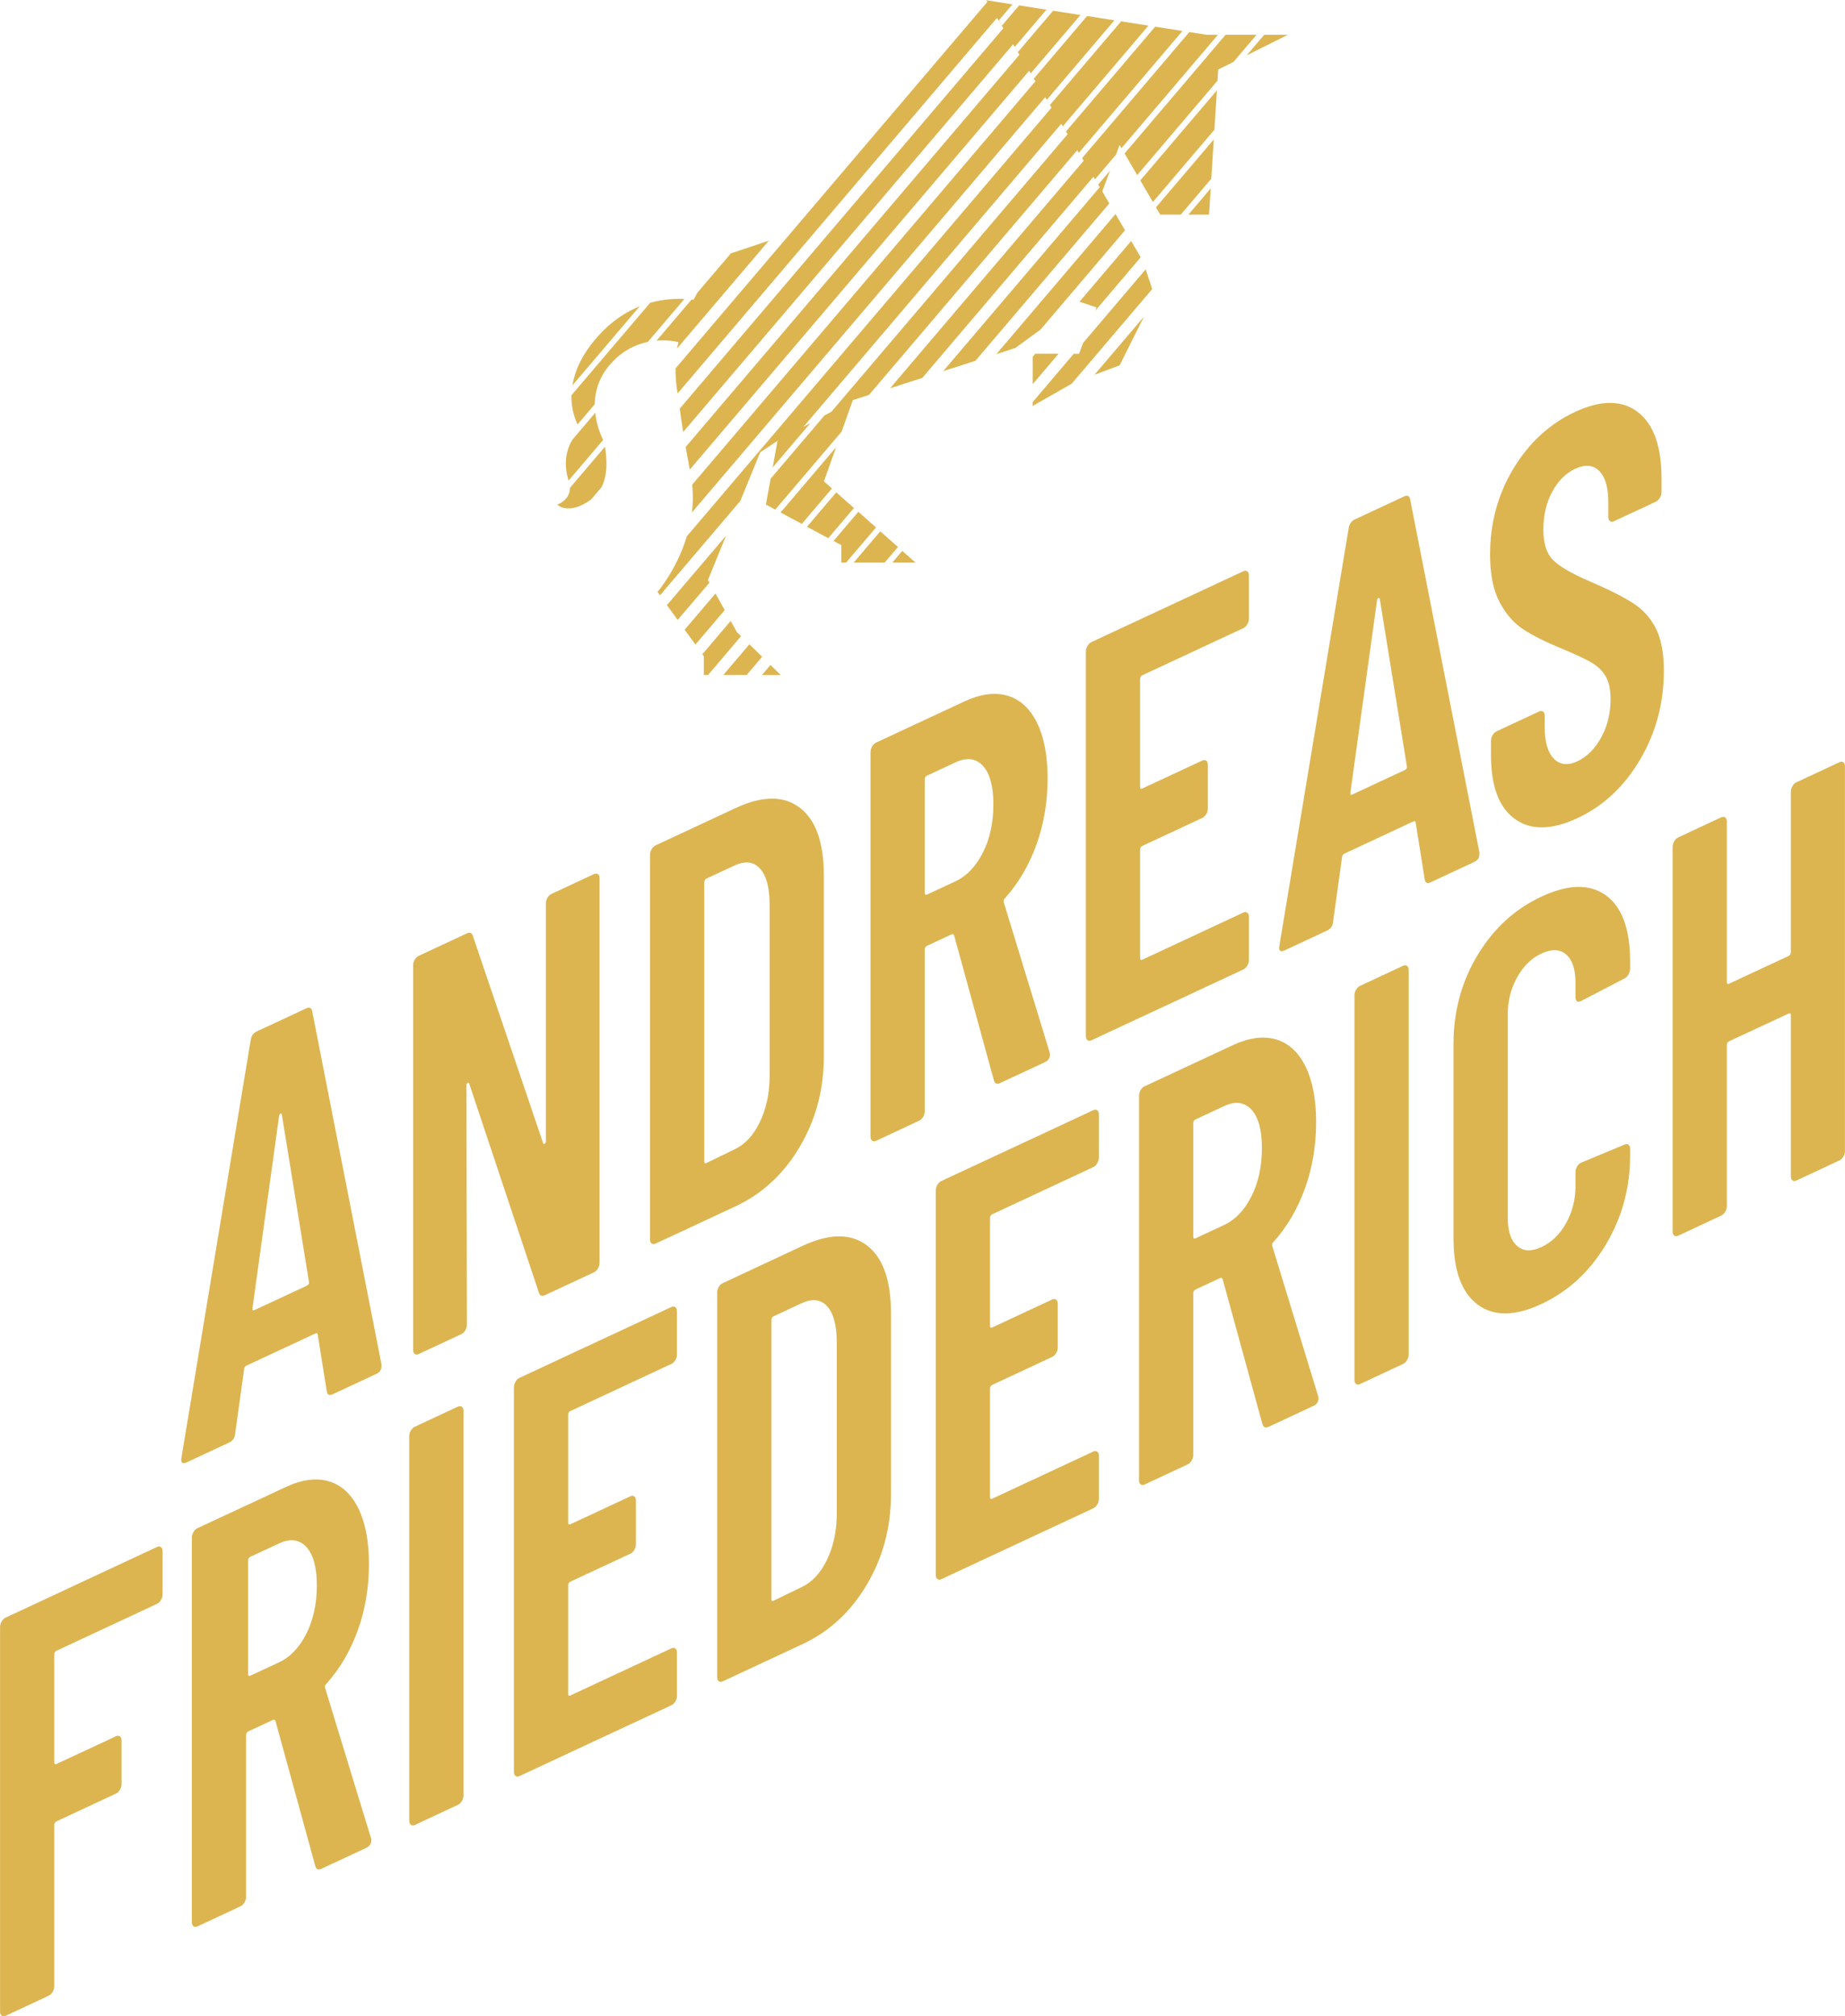 <?xml version="1.0" encoding="utf-8"?>
<svg xmlns="http://www.w3.org/2000/svg" viewBox="0 0 318.19 347.65">
  <defs>
    <style> .cls-1 { fill: #dcb550; } .cls-2 { fill: #dcb550; } </style>
  </defs>
  <g id="wortmarke">
    <path class="cls-2" d="M27.76,275.87c-.19.32-.41.54-.68.66l-17.32,8.08c-.27.12-.4.35-.4.68v18.54c0,.33.13.43.4.3l10.23-4.77c.27-.12.5-.12.69.02.19.14.28.37.28.7v7.55c0,.33-.09.65-.28.96-.19.32-.42.54-.69.66l-10.23,4.77c-.27.12-.4.35-.4.68v27.76c0,.33-.09.65-.28.97-.19.32-.42.54-.69.66l-7.41,3.46c-.27.12-.5.12-.69-.02-.19-.14-.28-.37-.28-.7v-66.31c0-.33.09-.64.28-.96.19-.31.42-.54.69-.66l26.1-12.18c.27-.12.5-.11.68.03.19.14.28.38.28.7v7.45c0,.33-.09.65-.28.97ZM54.36,321.68l-6.85-24.96c-.11-.21-.24-.28-.4-.2l-4.27,1.99c-.27.12-.4.35-.4.68v27.86c0,.33-.09.65-.28.96-.19.32-.42.54-.69.67l-7.41,3.46c-.27.13-.5.12-.69-.02-.19-.14-.28-.38-.28-.7v-66.31c0-.33.09-.65.28-.97s.41-.54.69-.66l15.15-7.06c2.84-1.33,5.35-1.67,7.53-1.01,2.18.65,3.87,2.22,5.08,4.69,1.21,2.48,1.81,5.68,1.81,9.61s-.64,7.85-1.93,11.4c-1.29,3.54-3.09,6.61-5.4,9.19-.22.17-.3.4-.24.7l7.9,25.85c.06.1.08.26.08.45,0,.59-.3,1.02-.88,1.3l-7.74,3.61c-.54.25-.89.09-1.05-.49ZM42.79,269.09v19.52c0,.33.14.43.4.3l4.92-2.29c1.93-.9,3.51-2.55,4.72-4.94,1.2-2.39,1.81-5.16,1.81-8.3s-.61-5.36-1.81-6.66c-1.21-1.3-2.78-1.5-4.72-.6l-4.92,2.29c-.27.12-.4.35-.4.68ZM70.86,314.62c-.19-.14-.28-.37-.28-.7v-66.31c0-.33.09-.64.28-.96.19-.31.41-.54.69-.66l7.41-3.46c.27-.12.5-.12.69.02.19.14.28.38.28.7v66.31c0,.33-.09.65-.28.97-.19.32-.42.54-.69.66l-7.41,3.46c-.27.12-.5.12-.69-.02ZM116.47,234.5c-.19.32-.41.54-.68.66l-17.41,8.12c-.27.12-.4.35-.4.68v18.54c0,.33.14.43.4.3l10.32-4.81c.27-.12.5-.12.69.02.19.14.28.37.28.7v7.55c0,.33-.09.65-.28.97-.19.32-.42.54-.69.66l-10.32,4.81c-.27.12-.4.35-.4.68v18.64c0,.33.14.43.4.3l17.41-8.12c.27-.12.5-.12.68.03.19.14.28.38.28.7v7.45c0,.33-.09.65-.28.97-.19.32-.41.54-.68.66l-26.19,12.21c-.27.13-.5.12-.69-.02-.19-.14-.28-.38-.28-.7v-66.31c0-.33.09-.65.28-.97.19-.32.42-.54.69-.66l26.19-12.21c.27-.12.5-.12.68.03.19.14.28.38.28.7v7.45c0,.33-.09.65-.28.97ZM123.96,289.86c-.19-.14-.28-.37-.28-.7v-66.31c0-.33.09-.64.28-.96.19-.31.42-.54.69-.66l13.78-6.43c4.62-2.15,8.31-2.17,11.08-.07,2.77,2.11,4.15,6.01,4.15,11.7v31.19c0,5.69-1.38,10.88-4.15,15.57-2.77,4.69-6.46,8.11-11.08,10.27l-13.78,6.43c-.27.12-.5.12-.69-.02ZM133.43,275.98l4.84-2.35c1.77-.83,3.2-2.36,4.31-4.61,1.1-2.24,1.68-4.82,1.73-7.72v-29.82c0-2.95-.55-5.03-1.65-6.25-1.1-1.22-2.59-1.39-4.47-.51l-4.75,2.22c-.27.12-.4.35-.4.68v48.07c0,.33.13.43.4.3ZM189.23,200.57c-.19.32-.42.54-.68.66l-17.41,8.12c-.27.12-.4.35-.4.68v18.54c0,.33.13.43.4.3l10.31-4.81c.27-.13.5-.12.69.02.19.14.28.38.28.7v7.56c0,.33-.09.65-.28.96-.19.32-.42.54-.69.66l-10.31,4.81c-.27.12-.4.35-.4.68v18.64c0,.33.13.43.4.3l17.41-8.12c.27-.12.49-.12.68.02.19.14.28.38.28.7v7.45c0,.33-.09.65-.28.96-.19.32-.42.54-.68.66l-26.19,12.21c-.27.12-.5.12-.69-.02-.19-.14-.28-.37-.28-.7v-66.31c0-.33.09-.64.28-.96.19-.31.41-.54.69-.66l26.19-12.21c.27-.12.49-.12.68.02.19.14.28.38.28.7v7.45c0,.33-.09.65-.28.96ZM217.71,245.51l-6.85-24.96c-.11-.21-.24-.28-.4-.21l-4.27,1.99c-.27.12-.4.35-.4.68v27.85c0,.33-.09.65-.28.96-.19.32-.42.54-.69.67l-7.41,3.46c-.27.13-.5.12-.69-.02-.19-.14-.28-.38-.28-.7v-66.31c0-.33.09-.65.28-.97.19-.32.41-.54.69-.66l15.15-7.06c2.85-1.33,5.36-1.66,7.53-1.01,2.18.65,3.87,2.22,5.08,4.69,1.21,2.48,1.81,5.68,1.81,9.61s-.64,7.85-1.93,11.4c-1.29,3.54-3.09,6.61-5.4,9.19-.22.17-.3.4-.24.7l7.9,25.84c.05.1.08.26.08.45,0,.59-.29,1.02-.88,1.3l-7.73,3.61c-.54.25-.89.09-1.05-.49ZM205.79,193.68v19.52c0,.33.13.42.4.3l4.92-2.29c1.93-.9,3.51-2.55,4.71-4.94,1.21-2.39,1.81-5.16,1.81-8.3s-.61-5.36-1.81-6.66c-1.21-1.3-2.78-1.5-4.71-.6l-4.92,2.29c-.27.12-.4.35-.4.68ZM233.87,238.61c-.19-.14-.28-.37-.28-.7v-66.31c0-.33.09-.64.28-.96.19-.31.41-.54.69-.66l7.41-3.46c.27-.12.49-.12.69.02.19.14.28.38.28.7v66.31c0,.33-.09.65-.28.96-.19.32-.42.54-.69.66l-7.41,3.46c-.27.12-.5.12-.69-.02ZM254.82,224.92c-2.77-2.08-4.15-5.9-4.15-11.46v-33.45c0-5.62,1.38-10.73,4.15-15.33,2.77-4.59,6.43-7.95,11-10.08,4.62-2.16,8.33-2.24,11.12-.24,2.79,2.01,4.19,5.82,4.19,11.44v1.18c0,.33-.09.67-.28,1.01-.19.35-.41.59-.68.71l-7.49,3.89c-.64.3-.97.06-.97-.73v-2.45c0-2.29-.54-3.9-1.61-4.84-1.07-.94-2.5-.99-4.27-.16-1.72.8-3.12,2.17-4.19,4.11-1.08,1.94-1.61,4.06-1.61,6.34v35.12c0,2.29.54,3.9,1.61,4.84,1.07.94,2.47,1,4.19.2,1.77-.83,3.2-2.21,4.27-4.15,1.07-1.94,1.61-4.05,1.61-6.34v-2.45c0-.33.09-.65.28-.96.19-.32.41-.54.69-.66l7.49-3.11c.27-.12.5-.12.68.02.19.14.28.38.28.7v1.18c0,5.56-1.4,10.67-4.19,15.35-2.8,4.67-6.5,8.08-11.12,10.24-4.56,2.13-8.23,2.15-11,.08ZM309.13,135.54c.18-.32.41-.54.68-.66l7.41-3.46c.27-.13.5-.12.68.02.19.14.28.38.28.7v66.31c0,.33-.1.65-.28.97-.19.32-.42.54-.68.66l-7.41,3.46c-.27.12-.5.12-.68-.02-.19-.14-.28-.38-.28-.7v-27.76c0-.33-.14-.43-.4-.3l-10.24,4.77c-.27.13-.4.35-.4.68v27.76c0,.33-.09.65-.28.96-.19.32-.42.54-.69.66l-7.41,3.46c-.27.13-.5.12-.69-.02-.19-.14-.28-.38-.28-.7v-66.31c0-.33.09-.65.28-.97.19-.32.42-.54.69-.67l7.41-3.46c.27-.12.5-.11.69.02.19.14.28.38.28.7v27.66c0,.33.14.43.4.3l10.24-4.77c.27-.12.4-.35.4-.68v-27.66c0-.33.09-.64.28-.96Z" id="friederich"/>
    <path class="cls-2" d="M56.34,239.79l-1.53-9.59c0-.33-.16-.41-.48-.26l-11.76,5.48c-.32.15-.48.39-.48.72l-1.53,11.01c-.05.75-.4,1.27-1.05,1.57l-7.33,3.42c-.75.35-1.04.06-.88-.86l11.92-71.87c.11-.77.46-1.3,1.05-1.57l8.54-3.98c.59-.28.94-.08,1.05.59l11.92,60.75v.39c0,.59-.3,1.02-.89,1.3l-7.49,3.49c-.64.3-.99.11-1.05-.59ZM43.93,225.86l8.95-4.17c.32-.15.46-.37.4-.68l-4.67-28.82c-.05-.17-.13-.23-.24-.18-.11.05-.19.18-.24.41l-4.59,33.14c-.05.35.08.45.4.3ZM94.41,154.8c.19-.32.42-.54.69-.67l7.33-3.42c.27-.12.5-.12.69.02.19.14.28.38.28.7v66.31c0,.33-.09.65-.28.97-.19.32-.42.54-.69.66l-8.46,3.94c-.54.25-.89.09-1.05-.49l-12-35.99c-.05-.17-.15-.21-.28-.12-.14.09-.2.24-.2.44l.08,41.26c0,.33-.09.65-.28.96-.19.32-.42.54-.69.66l-7.33,3.42c-.27.13-.5.12-.69-.02-.19-.14-.28-.37-.28-.7v-66.31c0-.33.09-.64.28-.96.19-.31.41-.54.69-.66l8.3-3.87c.54-.25.89-.09,1.05.49l12.09,35.66c.05.17.15.21.28.11s.2-.24.2-.44v-41c0-.33.09-.65.28-.96ZM112.38,214.4c-.19-.14-.28-.38-.28-.7v-66.31c0-.33.09-.65.28-.97.19-.32.42-.54.69-.67l13.78-6.42c4.62-2.16,8.31-2.17,11.08-.07,2.77,2.11,4.15,6.01,4.15,11.7v31.19c0,5.69-1.38,10.88-4.15,15.57-2.77,4.69-6.46,8.11-11.08,10.27l-13.78,6.42c-.27.13-.5.12-.69-.02ZM121.85,200.51l4.84-2.35c1.77-.83,3.21-2.36,4.31-4.61,1.1-2.25,1.68-4.82,1.73-7.72v-29.82c0-2.94-.55-5.02-1.65-6.24-1.1-1.22-2.59-1.4-4.47-.51l-4.75,2.21c-.27.13-.4.35-.4.68v48.07c0,.33.14.43.4.3ZM171.4,186.24l-6.85-24.96c-.11-.21-.24-.28-.4-.2l-4.27,1.99c-.27.13-.4.35-.4.68v27.86c0,.33-.09.65-.28.96-.19.32-.42.54-.69.66l-7.41,3.46c-.27.13-.5.12-.69-.02-.19-.14-.28-.37-.28-.7v-66.31c0-.33.09-.65.28-.97.19-.31.42-.54.69-.66l15.15-7.06c2.85-1.33,5.36-1.66,7.53-1.01,2.18.65,3.87,2.21,5.08,4.69,1.21,2.48,1.81,5.68,1.81,9.6s-.64,7.85-1.93,11.4c-1.29,3.54-3.09,6.61-5.4,9.19-.21.17-.29.4-.24.7l7.9,25.84c.05.11.08.26.08.46,0,.59-.3,1.02-.88,1.3l-7.74,3.6c-.54.25-.89.09-1.05-.49ZM159.48,134.41v19.52c0,.33.13.43.4.3l4.92-2.29c1.93-.9,3.5-2.55,4.71-4.94,1.21-2.39,1.81-5.16,1.81-8.3s-.61-5.36-1.81-6.66c-1.21-1.3-2.78-1.5-4.71-.6l-4.92,2.29c-.27.12-.4.35-.4.68ZM215.11,107.64c-.19.32-.41.54-.68.66l-17.41,8.12c-.27.12-.4.35-.4.68v18.54c0,.33.14.43.4.3l10.32-4.81c.27-.12.5-.12.69.02.19.14.28.37.28.7v7.55c0,.33-.09.65-.28.97-.19.32-.42.54-.69.66l-10.32,4.81c-.27.12-.4.35-.4.68v18.64c0,.33.14.43.4.3l17.41-8.12c.27-.12.5-.12.68.03.19.14.28.38.28.7v7.45c0,.33-.09.65-.28.97-.19.32-.41.54-.68.66l-26.19,12.21c-.27.13-.5.12-.69-.02-.19-.14-.28-.38-.28-.7v-66.31c0-.33.09-.65.28-.97.19-.32.42-.54.69-.66l26.19-12.21c.27-.12.5-.12.68.03.19.14.28.38.28.7v7.45c0,.33-.09.65-.28.97ZM245.69,151.5l-1.53-9.58c0-.33-.16-.41-.48-.26l-11.76,5.49c-.32.15-.48.38-.48.71l-1.53,11.02c-.05.75-.4,1.27-1.05,1.57l-7.33,3.42c-.75.35-1.04.06-.88-.86l11.93-71.87c.11-.77.46-1.29,1.04-1.57l8.54-3.98c.59-.28.94-.08,1.05.59l11.92,60.75v.39c0,.59-.3,1.02-.89,1.3l-7.49,3.49c-.64.3-.99.11-1.05-.59ZM233.28,136.96l8.95-4.17c.32-.15.46-.38.4-.68l-4.67-28.82c-.05-.17-.13-.23-.24-.18-.11.05-.19.19-.24.41l-4.59,33.14c-.05.35.08.46.4.31ZM261.25,141.2c-2.74-1.99-4.11-5.64-4.11-10.94v-2.55c0-.33.09-.64.28-.96.19-.31.41-.54.68-.66l7.33-3.42c.27-.12.49-.11.69.02.19.14.28.38.28.7v1.96c0,2.55.52,4.37,1.57,5.45,1.05,1.08,2.4,1.24,4.07.46,1.66-.78,3.03-2.15,4.11-4.12,1.08-1.97,1.61-4.17,1.61-6.59,0-1.7-.3-3.03-.88-4-.59-.96-1.42-1.76-2.5-2.37-1.07-.61-2.79-1.41-5.16-2.4-2.69-1.1-4.85-2.19-6.48-3.25-1.64-1.06-3.01-2.63-4.11-4.7-1.1-2.07-1.65-4.81-1.65-8.21,0-5.43,1.34-10.37,4.03-14.83,2.69-4.46,6.23-7.71,10.63-9.77,4.46-2.08,8.06-2.07,10.8.01,2.74,2.09,4.11,5.92,4.11,11.48v2.35c0,.33-.09.65-.28.96-.19.32-.42.54-.68.67l-7.25,3.38c-.27.13-.5.12-.69-.02-.19-.14-.28-.38-.28-.7v-2.55c0-2.55-.52-4.35-1.57-5.4-1.05-1.05-2.43-1.17-4.15-.37-1.61.75-2.93,2.07-3.95,3.95-1.02,1.88-1.53,4.06-1.53,6.55,0,2.35.55,4.09,1.65,5.21,1.1,1.12,3.26,2.37,6.48,3.75,3.28,1.41,5.75,2.67,7.41,3.75,1.67,1.09,2.96,2.53,3.87,4.32.91,1.8,1.37,4.23,1.37,7.31,0,5.56-1.37,10.66-4.11,15.31-2.74,4.64-6.34,8.01-10.8,10.08-4.46,2.08-8.06,2.13-10.8.13Z" id="andreas"/>
  </g>
  <g id="bildmarke">
    <path class="cls-1" d="M215.01,9.54l3.02-3.54h4.07l-7.09,3.54ZM186.89,27.71l-33.38,39.23,5.55-1.78,29.51-34.68.27.45,3.63-4.27.62-1.66.32.55,16.64-19.55h-1.96l-2.98-.47-18.49,21.73.27.45ZM110.3,52.82c-2.37.96-4.87,2.56-7.2,5.18-2.78,3.12-3.98,6-4.38,8.44l11.59-13.61ZM148.02,88.25l-4.27,5.02,1.35.72v3h.83l5.15-6.05-3.05-2.7ZM142.09,83l2.11-5.9-9.58,11.26,3.66,1.97,5.2-6.11-1.38-1.23ZM192.38,36.91l-20.54,24.14,3.26-1.05,4.35-3.17,14.57-17.12-1.64-2.81ZM168.22,62.21l23.09-27.13-1.21-2.08,1.34-3.58-2.05,2.41.27.45-26.99,31.71,5.55-1.78ZM116.75,60.11l15.84-18.61-6.54,2.18-5.78,6.79c-.22.39-.45.8-.67,1.22-.1-.02-.22-.03-.34-.04l-6.02,7.08c1.92-.16,3.39.16,3.76.26-.03.12-.05.25-.07.38-.06.17-.12.41-.17.74ZM131.09,78l3-2-.83,4.59,6.51-7.65,1.21-.65-2.42,1.31,44.47-52.26,1.09,1.8-40.72,47.84-1.21.65-9.29,10.91-.81,4.45,1.62.87,11.43-13.43,1.94-5.44,2.79-.9,35.91-42.19.27.45,17.88-21.01-4.71-.74-15.4,18.09-.54-.9,14.78-17.37-4.71-.74-12.29,14.44-.54-.9,11.67-13.72-4.71-.74-9.18,10.79-.54-.9,8.57-10.06-4.71-.74-6.07,7.13-.54-.9,5.46-6.41-4.71-.74-2.96,3.48-.54-.9,2.35-2.76-4.52-.71.18.3-53.76,63.17c-.02,1.4.09,2.84.35,4.33L171.95,3.07l1.09,1.8-55.81,65.58c.16,1.22.35,2.56.59,4.04L174.72,7.64l1.09,1.8-57.56,67.63c.21,1.22.45,2.51.71,3.9L177.49,12.2l1.09,1.8-59.2,69.56c.17,1.67.13,3.27-.05,4.8l60.93-71.6,1.09,1.8-62.89,73.9c-1.74,5.76-5.06,9.59-5.06,9.59l.43.59,13.84-16.26,3.44-8.4ZM105.09,63c2.09-2.5,4.52-3.61,6.64-4.05l6.3-7.4c-1.57-.08-3.63.02-5.9.65l-13.59,15.96c-.04,2.31.61,4.06,1.07,5.02l2.95-3.47c.04-2.1.65-4.47,2.51-6.71ZM178.53,61l-.43.51v4.73l4.46-5.25h-4.03ZM127.09,109l-1.08-1.94-4.88,5.74.25.35v3.23h.73l5.69-6.69-.71-.69ZM102.66,71.17l-3.98,4.68c-1.07,1.84-1.51,4.21-.62,7.01l5.96-7.01c-.26-.5-1.11-2.3-1.36-4.68ZM104.32,77.03l-6.03,7.09c.03,2.14-2.2,2.89-2.2,2.89,0,0,1.95,1.94,5.85-.89l1.82-2.14c1.17-2.37.85-5.39.56-6.94ZM186.81,59.09l-.72,1.91h-.91l-7.09,8.33v.67l6.74-3.85,13.88-16.31-1.13-3.4-10.76,12.65ZM147.27,87.59l-3.05-2.7-5.04,5.93,3.66,1.97,4.43-5.2ZM131.44,113.24l-2.2-2.15-4.5,5.29h4.03l2.67-3.14ZM154.86,94.31l-3.05-2.7-4.58,5.39h5.34l2.29-2.69ZM132.88,114.65l-1.48,1.74h3.25l-1.78-1.74ZM155.61,94.98l-1.72,2.02h4l-2.28-2.02ZM197.3,54.58l-8.55,10.04,4.34-1.63,4.21-8.42ZM196.66,31.11l2.17,3.72,10.61-12.47.43-6.78-13.21,15.52ZM124.98,105.19l-1.59-2.86-5.31,6.24,1.85,2.56,5.05-5.93ZM199.36,35.75l.73,1.25h3.55l5.26-6.18.43-6.78-9.97,11.71ZM204.95,37h3.56l.29-4.52-3.84,4.52ZM196.72,44.36l-1.64-2.81-8.91,10.47,2.93.98-.21.57,7.84-9.21ZM193.95,26.47l2.17,3.72,13.85-16.28.12-1.92,2.63-1.31,3.99-4.69h-5.34l-17.42,20.47ZM122.35,100.46l-.26-.46,3.13-7.65-10.2,11.98,1.85,2.56,5.48-6.43Z"/>
  </g>
</svg>